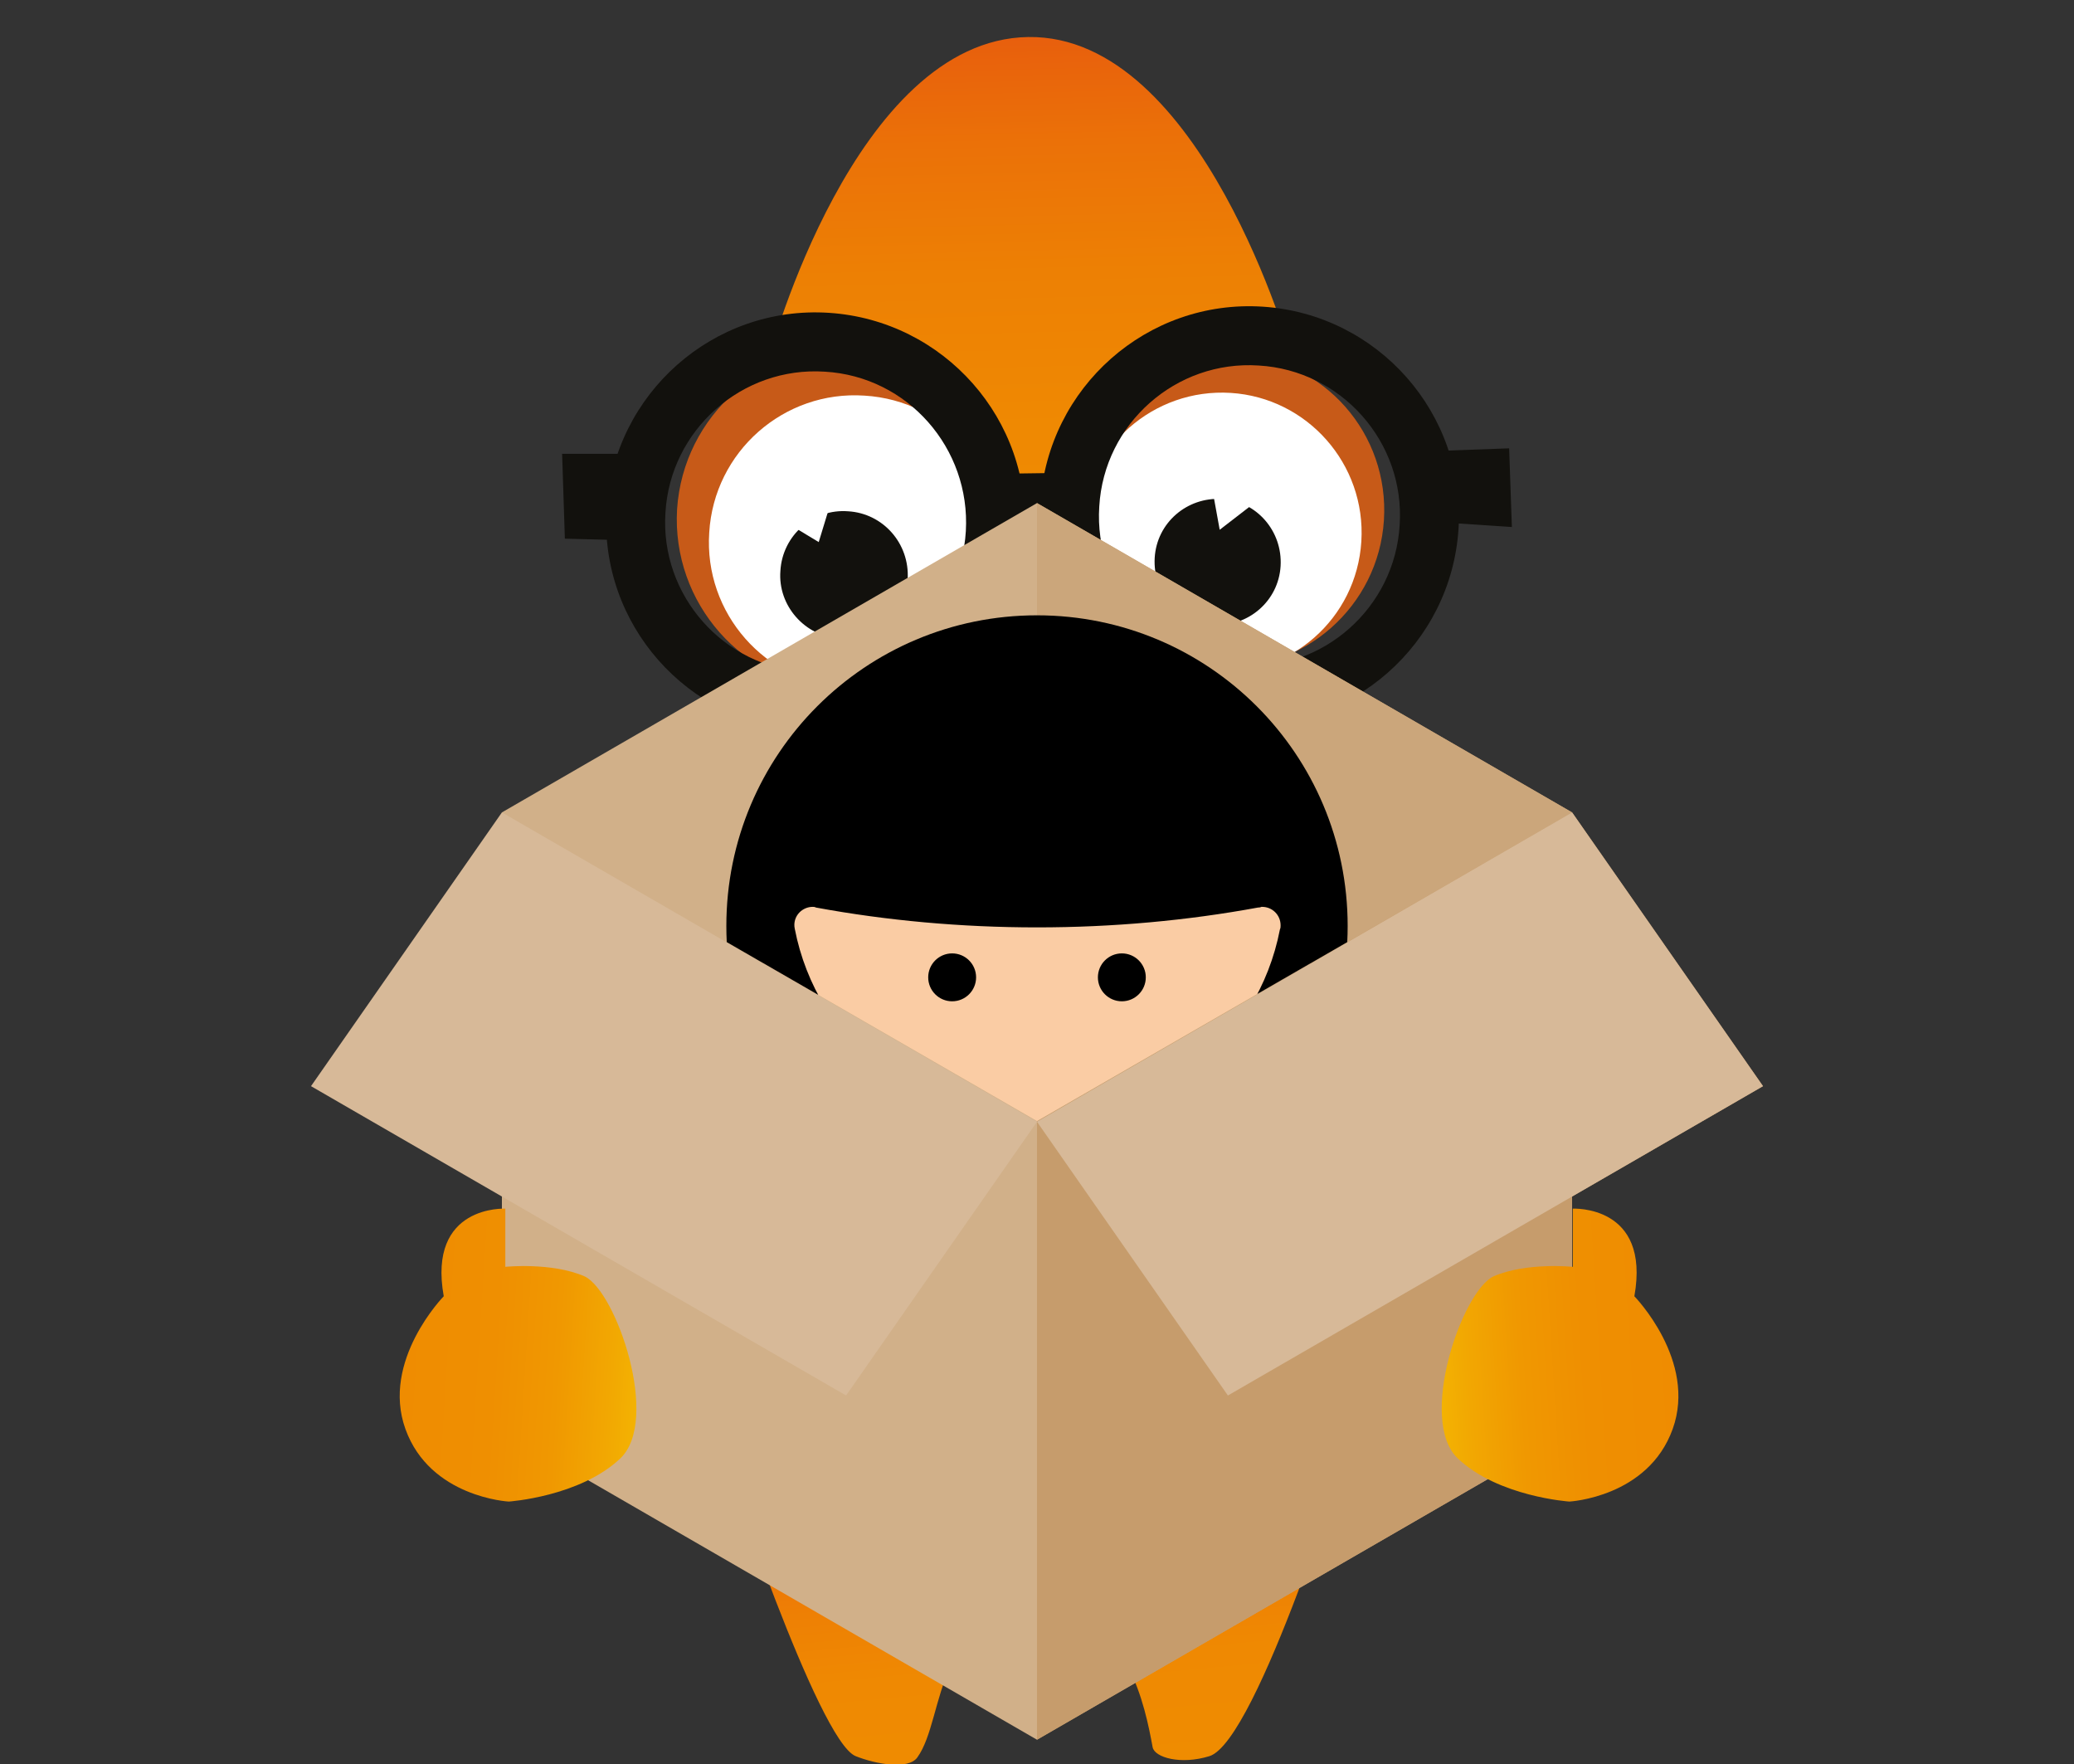 <?xml version="1.0" encoding="UTF-8"?><svg id="Layer_1" xmlns="http://www.w3.org/2000/svg" xmlns:xlink="http://www.w3.org/1999/xlink" viewBox="0 0 303.1 257.8"><rect x="0" y="0" width="303.1" height="257.8" fill="#333333" stroke="none"/><defs><style>.cls-1{fill:none;}.cls-2{fill:url(#linear-gradient);}.cls-3{clip-path:url(#clippath);}.cls-4{fill:#facca4;}.cls-5{fill:#fff;}.cls-6{fill:#d7b998;}.cls-7{fill:#cba67b;}.cls-8{fill:#d1b089;}.cls-9{fill:#c75a18;}.cls-10{fill:#c69c6c;}.cls-11{fill:#12110d;}.cls-12{fill:url(#linear-gradient-3);}.cls-13{fill:url(#linear-gradient-4);}.cls-14{fill:url(#linear-gradient-2);}</style><linearGradient id="linear-gradient" x1="186.64" y1="-1140.53" x2="178.76" y2="-1050.49" gradientTransform="translate(37.14 -1054.2) rotate(3.61) scale(1 -1)" gradientUnits="userSpaceOnUse"><stop offset="0" stop-color="#ef8c01"/><stop offset=".37" stop-color="#ef8902"/><stop offset=".62" stop-color="#ed8004"/><stop offset=".83" stop-color="#eb7108"/><stop offset="1" stop-color="#e85f0d"/></linearGradient><linearGradient id="linear-gradient-2" x1="201.23" y1="-1302.94" x2="193.31" y2="-1252.91" gradientTransform="translate(37.14 -1054.2) rotate(3.61) scale(1 -1)" gradientUnits="userSpaceOnUse"><stop offset="0" stop-color="#ef8c01"/><stop offset=".31" stop-color="#ef8902"/><stop offset=".52" stop-color="#ee8004"/><stop offset=".71" stop-color="#ec7108"/><stop offset=".87" stop-color="#e95c0e"/><stop offset="1" stop-color="#e64514"/></linearGradient><linearGradient id="linear-gradient-3" x1="100.28" y1="-1247.43" x2="134.98" y2="-1247.43" gradientTransform="translate(37.14 -1054.2) rotate(3.61) scale(1 -1)" gradientUnits="userSpaceOnUse"><stop offset="0" stop-color="#ef8c01"/><stop offset=".39" stop-color="#ef8f01"/><stop offset=".66" stop-color="#f09801"/><stop offset=".88" stop-color="#f2a702"/><stop offset="1" stop-color="#f3b202"/></linearGradient><linearGradient id="linear-gradient-4" x1="1057.72" y1="-1187.09" x2="1092.42" y2="-1187.09" gradientTransform="translate(1225.88 -1054.2) rotate(176.39)" xlink:href="#linear-gradient-3"/><clipPath id="clippath"><polygon class="cls-1" points="132.45 62.51 73.35 118.71 151.55 163.81 229.75 118.71 132.45 62.51"/></clipPath></defs><path class="cls-2" d="m112.45,52.01S124.85,5.81,150.25,5.41c25.4-.4,38.5,46.5,38.5,46.5l-25.5,43.6-26.7-.8-24.1-42.7Z"/><path class="cls-9" d="m148.65,77.51c-.9,13.7-12.7,24.1-26.4,23.3-13.7-.9-24.1-12.7-23.3-26.4.9-13.7,12.7-24.1,26.4-23.3,13.7.9,24.1,12.7,23.3,26.4Z"/><path class="cls-9" d="m202.25,76.01c-.8,12.6-11.7,22.2-24.2,21.4-12.6-.8-22.2-11.6-21.4-24.2.8-12.6,11.7-22.2,24.2-21.4,12.7.7,22.2,11.6,21.4,24.2Z"/><path class="cls-5" d="m146.35,80.51c-.7,11.8-10.9,20.8-22.7,20-11.8-.7-20.8-10.9-20-22.7.7-11.8,10.9-20.8,22.7-20,11.8.7,20.8,10.9,20,22.7Z"/><path class="cls-5" d="m198.95,79.11c-.7,11.3-10.4,19.8-21.7,19.1-11.2-.7-19.8-10.4-19.1-21.7.7-11.2,10.4-19.8,21.7-19.1,11.2.7,19.8,10.4,19.1,21.7Z"/><path class="cls-11" d="m132.65,84.61c-.3,5.1-4.8,9.1-9.9,8.7-5.1-.3-9.1-4.8-8.7-9.9.3-5.2,4.8-9.1,9.9-8.7,5.1.3,9,4.7,8.7,9.9Z"/><path class="cls-11" d="m187.15,82.71c-.3,5.1-4.7,8.9-9.8,8.6-5.1-.3-8.9-4.7-8.6-9.8.3-5.1,4.7-8.9,9.8-8.6,5.1.3,8.9,4.7,8.6,9.8Z"/><polygon class="cls-5" points="114.85 76.31 119.65 79.21 121.45 73.31 114.85 76.31"/><polygon class="cls-5" points="177.05 70.81 178.25 77.41 183.95 73.01 177.05 70.81"/><path class="cls-11" d="m117.25,106.81c-16.8-1.1-29.7-15.6-28.6-32.5,1.1-16.8,15.6-29.7,32.5-28.6,16.8,1.1,29.7,15.6,28.6,32.5-1.1,16.8-15.7,29.6-32.5,28.6h0Zm3.3-52.5c-12.1-.8-22.6,8.5-23.3,20.6-.8,12.1,8.5,22.6,20.6,23.3,12.1.8,22.6-8.5,23.3-20.6.7-12.1-8.5-22.6-20.6-23.3h0Z"/><path class="cls-11" d="m180.65,105.91c-16.8-1.1-29.7-15.6-28.6-32.5,1.1-16.8,15.6-29.7,32.5-28.6,16.8,1.1,29.7,15.6,28.6,32.5-1.1,16.8-15.6,29.6-32.5,28.6h0Zm3.3-52.5c-12.1-.8-22.6,8.5-23.3,20.6-.8,12.1,8.5,22.6,20.6,23.3,12.1.8,22.6-8.5,23.3-20.6.8-12.1-8.5-22.6-20.6-23.3h0Z"/><polygon class="cls-11" points="209.55 65.91 220.55 65.51 220.95 77.01 210.35 76.31 209.55 65.91"/><polygon class="cls-11" points="91.75 66.31 82.15 66.31 82.55 78.71 90.35 78.91 91.75 66.31"/><polygon class="cls-11" points="149.05 80.01 154.25 80.01 154.35 69.11 147.15 69.21 149.05 80.01"/><path class="cls-14" d="m105.75,212.71s13.8,41.7,19.3,43.9c3,1.2,7.7,2,9,.2,4.3-5.9,2-22.5,19.8-21.2,10.9.8,13.5,13.7,14.6,19.7.3,1.5,4.1,2.6,8.3,1.3,7-2.2,20.6-46.3,20.6-46.3l-91.6,2.4Z"/><rect class="cls-8" x="73.35" y="118.71" width="78.2" height="90.4"/><rect class="cls-10" x="151.55" y="118.71" width="78.2" height="90.4"/><polygon class="cls-8" points="73.35 118.71 151.55 163.81 151.55 73.51 73.35 118.71"/><polygon class="cls-10" points="229.75 118.71 151.55 163.81 151.55 73.51 229.75 118.71"/><polygon class="cls-8" points="73.35 209.01 151.55 254.21 151.55 163.91 73.35 209.01"/><polygon class="cls-10" points="229.75 209.01 151.55 254.21 151.55 163.91 229.75 209.01"/><polygon class="cls-10" points="151.55 163.91 229.75 118.71 257.65 158.71 179.45 203.91 151.55 163.91"/><rect class="cls-10" x="151.55" y="118.71" width="78.2" height="90.4"/><polygon class="cls-7" points="229.75 118.71 151.55 163.81 151.55 73.51 229.75 118.71"/><polygon class="cls-10" points="229.75 209.01 151.55 254.21 151.55 163.91 229.75 209.01"/><path class="cls-12" d="m73.85,185.11v-8.5s-11.4-.6-9,12.8c0,0-9.2,9.4-5.6,19.4,3.6,10,15.1,10.6,15.1,10.6,0,0,10.4-.7,16.3-6.3,5.9-5.6-.6-24.4-5.2-26.6-4.8-2.1-11.6-1.4-11.6-1.4Z"/><path class="cls-13" d="m229.85,185.11v-8.5s11.4-.6,9,12.8c0,0,9.2,9.4,5.6,19.4-3.6,10-15.1,10.6-15.1,10.6,0,0-10.4-.7-16.3-6.3-5.9-5.6.6-24.4,5.2-26.6,4.8-2.1,11.6-1.4,11.6-1.4Z"/><polygon class="cls-6" points="151.55 163.91 229.75 118.71 257.65 158.71 179.45 203.91 151.55 163.91"/><polygon class="cls-6" points="151.55 163.91 73.35 118.71 45.45 158.71 123.65 203.91 151.55 163.91"/><g class="cls-3"><circle class="cls-4" cx="151.55" cy="135.21" r="40.4"/><path d="m151.55,89.91c-25.1,0-45.4,20.3-45.4,45.4s20.3,45.4,45.4,45.4,45.4-20.3,45.4-45.4-20.3-45.4-45.4-45.4Zm.1,74.5c-17.3,0-32.3-12.1-35.5-28.7-.2-.9.1-1.8.7-2.4.5-.5,1.2-.8,1.9-.8.2,0,.3,0,.5.1,10.3,1.9,21.2,2.9,32.3,2.9s22-1,32.3-2.9c.1,0,.3,0,.5-.1h.1c1.5,0,2.7,1.2,2.7,2.7,0,.2,0,.4-.1.6-3.2,16.6-18.1,28.6-35.4,28.6Z"/><circle cx="139.15" cy="142.81" r="3.5"/><circle cx="163.95" cy="142.81" r="3.5"/></g></svg>